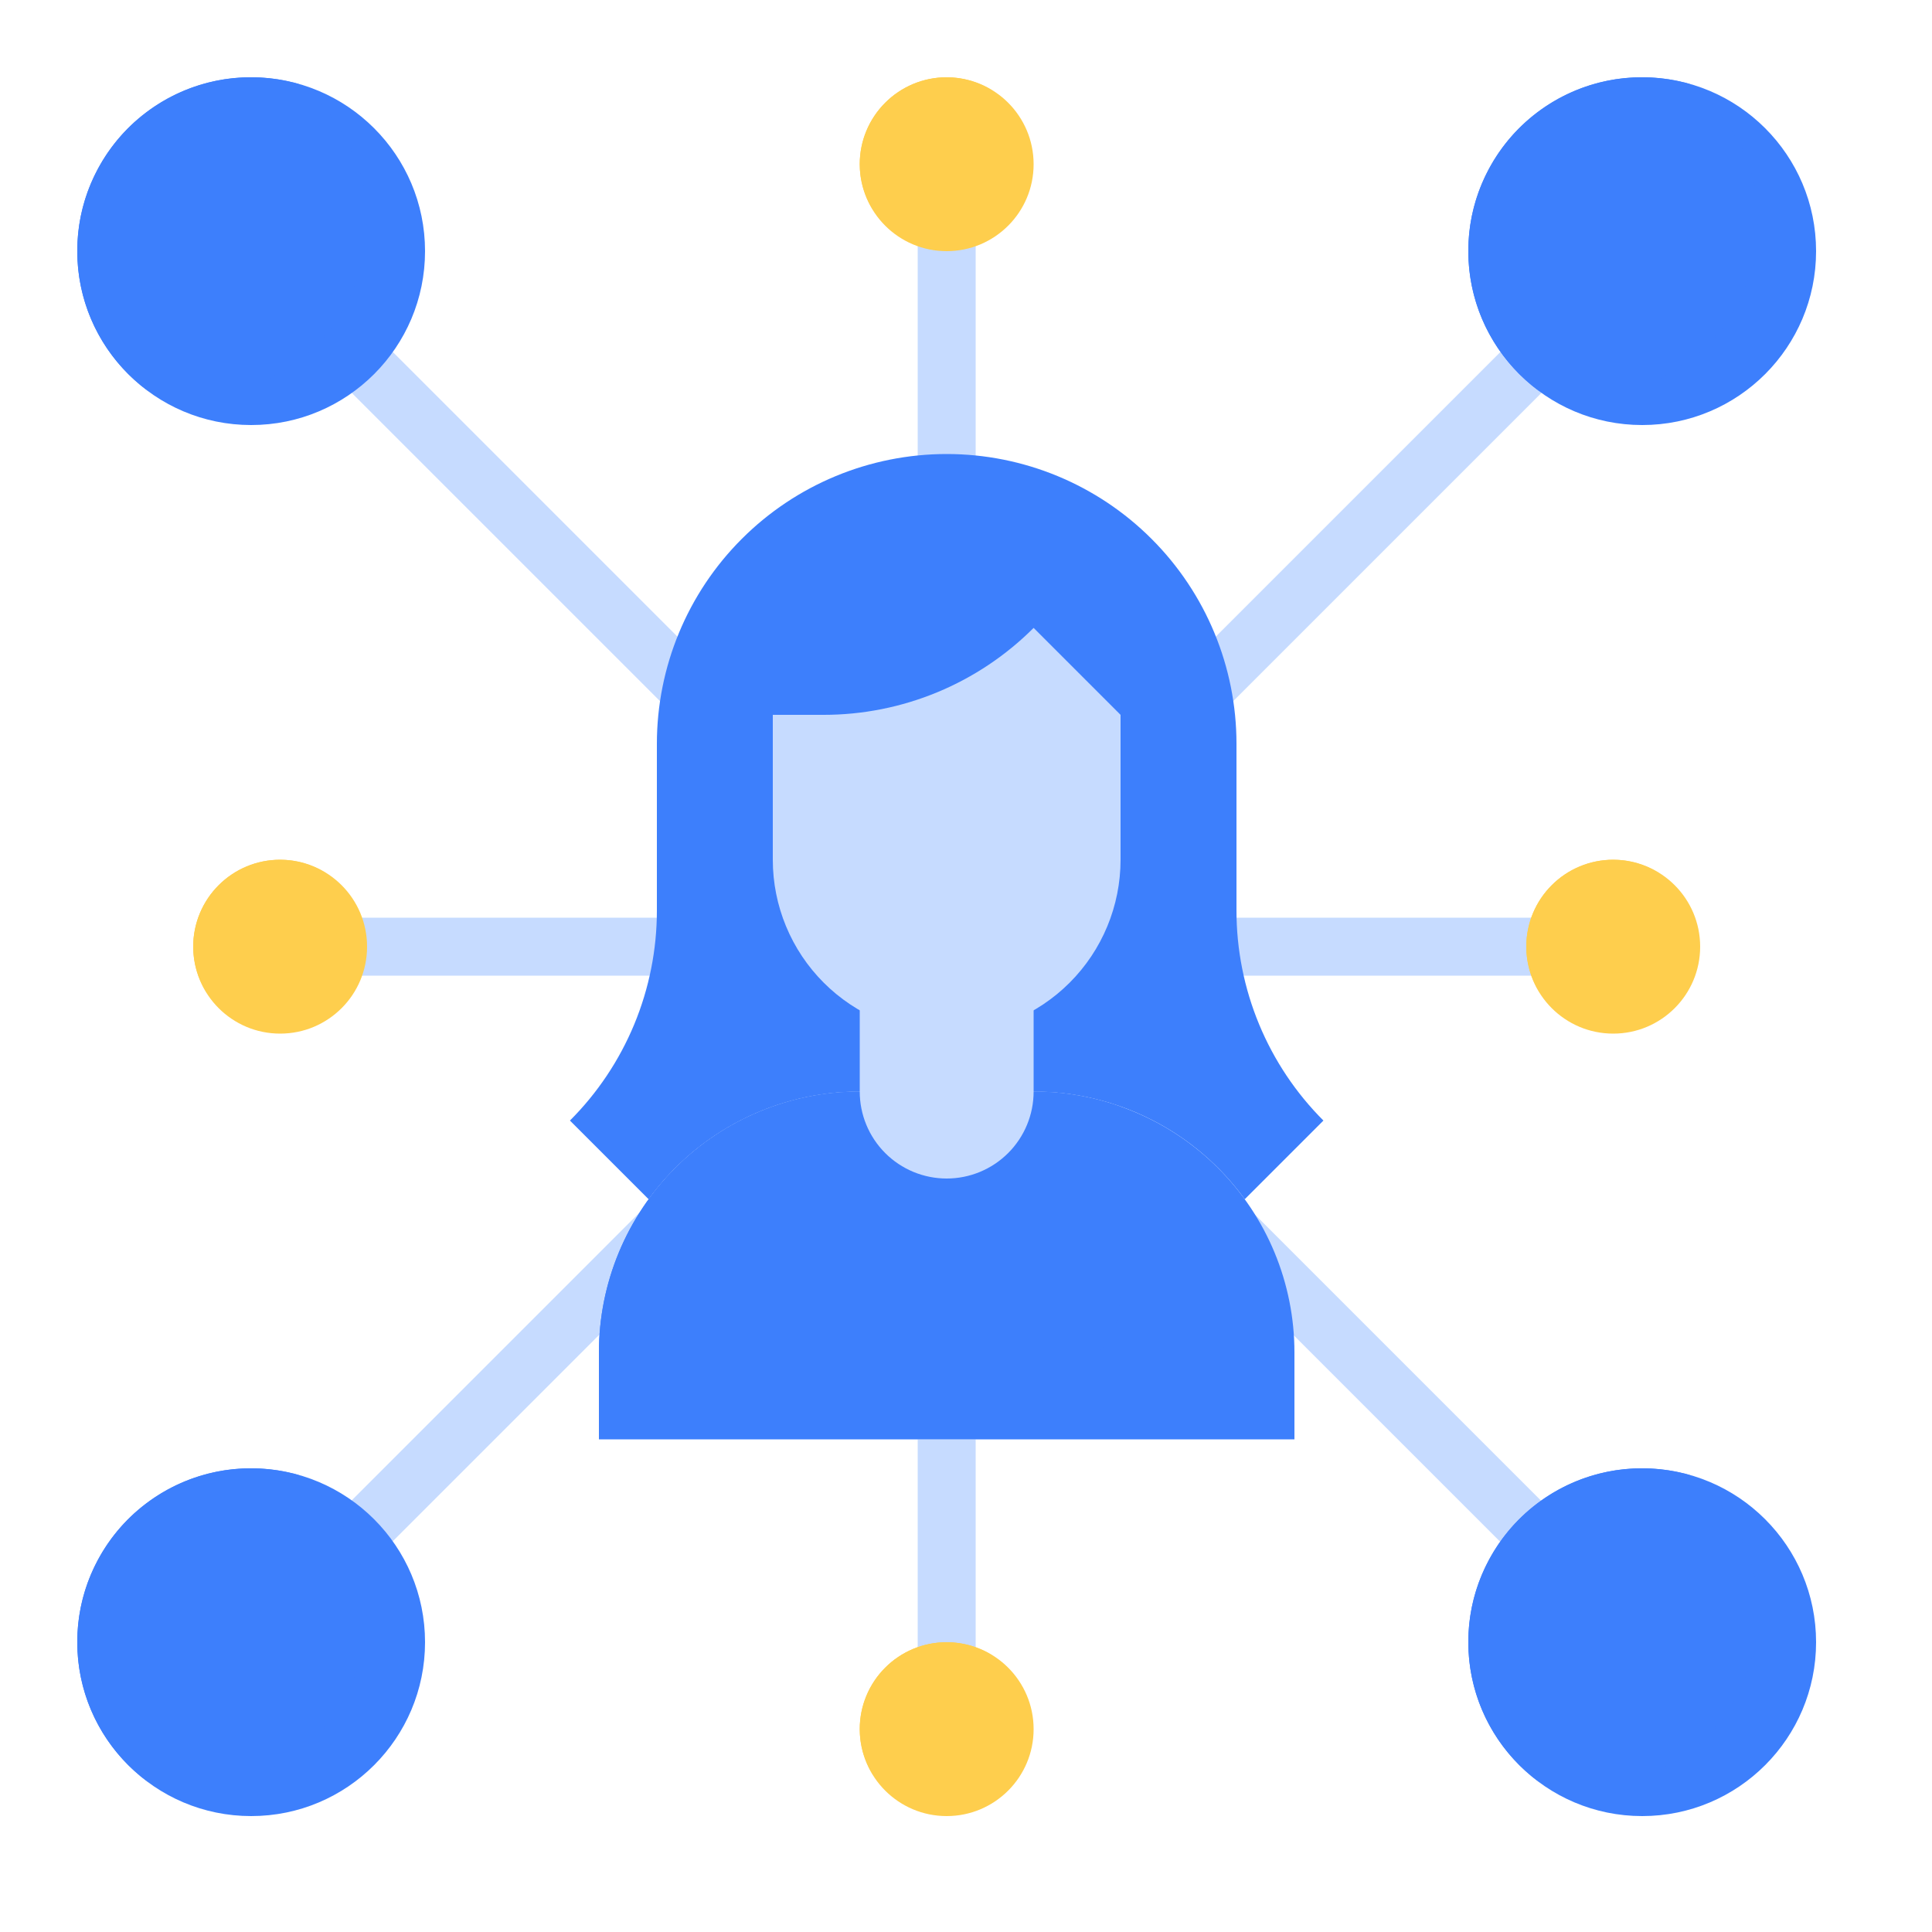 <svg width="50" height="50" viewBox="0 0 50 50" fill="none" xmlns="http://www.w3.org/2000/svg">
<g clip-path="url(#clip0_6036_235)">
<path d="M8.402 9.467L9.463 8.406L18.61 17.554L17.55 18.614L8.402 9.467Z" fill="#C6DBFF"/>
<path d="M29.965 17.975L39.529 8.411L40.59 9.471L31.025 19.036L29.965 17.975Z" fill="#C6DBFF"/>
<path d="M30.232 31.308L31.293 30.248L40.023 38.978L38.963 40.039L30.232 31.308Z" fill="#C6DBFF"/>
<path d="M8.965 38.967L17.32 30.611L18.381 31.672L10.025 40.027L8.965 38.967Z" fill="#C6DBFF"/>
<path d="M31.25 23.75H40.25V25.25H31.25V23.75Z" fill="#C6DBFF"/>
<path d="M8.75 23.75H17.75V25.25H8.75V23.75Z" fill="#C6DBFF"/>
<path d="M23.75 5.75H25.25V12.5H23.75V5.75Z" fill="#C6DBFF"/>
<path d="M23.75 37.25H25.25V43.25H23.75V37.25Z" fill="#C6DBFF"/>
<path d="M22.25 28.25C20.46 28.25 18.743 28.961 17.477 30.227C16.211 31.493 15.5 33.21 15.5 35V37.25H33.5V35C33.5 33.21 32.789 31.493 31.523 30.227C30.257 28.961 28.54 28.25 26.75 28.25" fill="#3D7FFC"/>
<path d="M22.25 28.25C21.184 28.249 20.133 28.501 19.183 28.986C18.233 29.47 17.412 30.173 16.786 31.036L14.75 29C15.463 28.287 16.029 27.44 16.415 26.508C16.801 25.576 17 24.577 17 23.568V19.25C17 17.261 17.79 15.353 19.197 13.947C20.603 12.54 22.511 11.75 24.5 11.75C26.489 11.75 28.397 12.54 29.803 13.947C31.21 15.353 32 17.261 32 19.25V23.568C32 24.577 32.199 25.576 32.585 26.508C32.971 27.44 33.537 28.287 34.25 29L32.214 31.036C31.588 30.173 30.767 29.47 29.817 28.986C28.867 28.501 27.816 28.249 26.75 28.25H22.25Z" fill="#3D7FFC"/>
<path d="M29 33.5V28.642C28.278 28.384 27.517 28.251 26.75 28.25H22.25C20.46 28.25 18.743 28.961 17.477 30.227C16.211 31.493 15.5 33.21 15.5 35V35.75H26.75C27.347 35.75 27.919 35.513 28.341 35.091C28.763 34.669 29 34.097 29 33.5Z" fill="#3D7FFC"/>
<path d="M22.25 25.25V28.25C22.25 28.847 22.487 29.419 22.909 29.841C23.331 30.263 23.903 30.5 24.5 30.5C25.097 30.5 25.669 30.263 26.091 29.841C26.513 29.419 26.75 28.847 26.75 28.25V25.25" fill="#C6DBFF"/>
<path d="M29 18.5V22.25C29 23.444 28.526 24.588 27.682 25.432C26.838 26.276 25.694 26.75 24.5 26.75C23.306 26.75 22.162 26.276 21.318 25.432C20.474 24.588 20 23.444 20 22.25V18.5H21.318C22.327 18.5 23.326 18.301 24.258 17.915C25.19 17.529 26.037 16.963 26.75 16.25L29 18.5Z" fill="#C6DBFF"/>
<path d="M42.5 11C44.985 11 47 8.985 47 6.5C47 4.015 44.985 2 42.5 2C40.015 2 38 4.015 38 6.5C38 8.985 40.015 11 42.5 11Z" fill="#3D7FFC"/>
<path d="M38 6.5C38 7.193 38.16 7.877 38.469 8.498C38.778 9.118 39.226 9.659 39.778 10.077C40.786 10.363 41.862 10.288 42.821 9.865C43.779 9.442 44.56 8.697 45.027 7.76C45.495 6.822 45.62 5.751 45.382 4.731C45.144 3.711 44.556 2.806 43.722 2.172C43.053 1.981 42.349 1.949 41.665 2.076C40.981 2.204 40.336 2.489 39.781 2.909C39.227 3.328 38.777 3.871 38.468 4.495C38.158 5.118 37.998 5.804 38 6.5Z" fill="#3D7FFC"/>
<path d="M6.5 11C8.985 11 11 8.985 11 6.5C11 4.015 8.985 2 6.5 2C4.015 2 2 4.015 2 6.5C2 8.985 4.015 11 6.5 11Z" fill="#3D7FFC"/>
<path d="M6.5 47C8.985 47 11 44.985 11 42.5C11 40.015 8.985 38 6.5 38C4.015 38 2 40.015 2 42.5C2 44.985 4.015 47 6.5 47Z" fill="#3D7FFC"/>
<path d="M42.5 47C44.985 47 47 44.985 47 42.5C47 40.015 44.985 38 42.5 38C40.015 38 38 40.015 38 42.5C38 44.985 40.015 47 42.5 47Z" fill="#3D7FFC"/>
<path d="M41.75 26.75C42.993 26.75 44 25.743 44 24.5C44 23.257 42.993 22.25 41.75 22.25C40.507 22.25 39.5 23.257 39.5 24.5C39.5 25.743 40.507 26.75 41.75 26.75Z" fill="#FECE4D"/>
<path d="M39.5 24.5C39.501 24.912 39.617 25.316 39.834 25.666C40.184 25.883 40.588 25.999 41 26C41.597 26 42.169 25.763 42.591 25.341C43.013 24.919 43.25 24.347 43.25 23.75C43.249 23.338 43.133 22.934 42.916 22.584C42.566 22.367 42.162 22.251 41.75 22.25C41.153 22.25 40.581 22.487 40.159 22.909C39.737 23.331 39.5 23.903 39.5 24.5Z" fill="#FECE4D"/>
<path d="M7.25 26.75C8.493 26.75 9.5 25.743 9.5 24.5C9.5 23.257 8.493 22.25 7.25 22.25C6.007 22.25 5 23.257 5 24.5C5 25.743 6.007 26.75 7.25 26.75Z" fill="#FECE4D"/>
<path d="M24.5 6.5C25.743 6.5 26.75 5.493 26.75 4.25C26.75 3.007 25.743 2 24.5 2C23.257 2 22.25 3.007 22.25 4.25C22.25 5.493 23.257 6.5 24.5 6.5Z" fill="#FECE4D"/>
<path d="M24.5 47C25.743 47 26.75 45.993 26.75 44.75C26.75 43.507 25.743 42.5 24.5 42.5C23.257 42.5 22.25 43.507 22.25 44.75C22.25 45.993 23.257 47 24.5 47Z" fill="#FECE4D"/>
<path d="M2 6.5C2 7.193 2.16 7.877 2.469 8.498C2.777 9.118 3.226 9.659 3.778 10.077C4.786 10.363 5.862 10.288 6.821 9.865C7.779 9.442 8.56 8.697 9.027 7.76C9.495 6.822 9.62 5.751 9.382 4.731C9.144 3.711 8.556 2.806 7.722 2.172C7.053 1.981 6.349 1.949 5.665 2.076C4.981 2.204 4.336 2.489 3.781 2.909C3.226 3.328 2.777 3.871 2.468 4.495C2.158 5.118 1.998 5.804 2 6.5Z" fill="#3D7FFC"/>
<path d="M2 42.5C2 43.193 2.16 43.877 2.469 44.498C2.777 45.118 3.226 45.659 3.778 46.077C4.786 46.363 5.862 46.288 6.821 45.865C7.779 45.442 8.56 44.697 9.027 43.76C9.495 42.822 9.62 41.751 9.382 40.731C9.144 39.711 8.556 38.806 7.722 38.172C7.053 37.981 6.349 37.949 5.665 38.076C4.981 38.204 4.336 38.489 3.781 38.909C3.226 39.328 2.777 39.871 2.468 40.495C2.158 41.118 1.998 41.804 2 42.5Z" fill="#3D7FFC"/>
<path d="M38 42.5C38 43.193 38.16 43.877 38.469 44.498C38.778 45.118 39.226 45.659 39.778 46.077C40.786 46.363 41.862 46.288 42.821 45.865C43.779 45.442 44.56 44.697 45.027 43.76C45.495 42.822 45.62 41.751 45.382 40.731C45.144 39.711 44.556 38.806 43.722 38.172C43.053 37.981 42.349 37.949 41.665 38.076C40.981 38.204 40.336 38.489 39.781 38.909C39.227 39.328 38.777 39.871 38.468 40.495C38.158 41.118 37.998 41.804 38 42.5Z" fill="#3D7FFC"/>
<path d="M5 24.5C5.001 24.912 5.117 25.316 5.335 25.666C5.685 25.883 6.088 25.999 6.5 26C7.097 26 7.669 25.763 8.091 25.341C8.513 24.919 8.75 24.347 8.75 23.75C8.749 23.338 8.633 22.934 8.415 22.584C8.065 22.367 7.662 22.251 7.25 22.25C6.653 22.25 6.081 22.487 5.659 22.909C5.237 23.331 5 23.903 5 24.5Z" fill="#FECE4D"/>
<path d="M22.25 44.75C22.251 45.162 22.367 45.566 22.584 45.916C22.934 46.133 23.338 46.249 23.75 46.25C24.347 46.25 24.919 46.013 25.341 45.591C25.763 45.169 26 44.597 26 44C25.999 43.588 25.883 43.184 25.666 42.834C25.316 42.617 24.912 42.501 24.5 42.5C23.903 42.5 23.331 42.737 22.909 43.159C22.487 43.581 22.25 44.153 22.25 44.75Z" fill="#FECE4D"/>
<path d="M22.25 4.25C22.251 4.662 22.367 5.065 22.584 5.415C22.934 5.633 23.338 5.749 23.75 5.75C24.347 5.75 24.919 5.513 25.341 5.091C25.763 4.669 26 4.097 26 3.5C25.999 3.088 25.883 2.685 25.666 2.334C25.316 2.117 24.912 2.001 24.5 2C23.903 2 23.331 2.237 22.909 2.659C22.487 3.081 22.25 3.653 22.25 4.25Z" fill="#FECE4D"/>
</g>
<defs>
<clipPath id="clip0_6036_235">
<rect width="45" height="45" fill="white" transform="translate(2 2)"/>
</clipPath>
</defs>
</svg>
